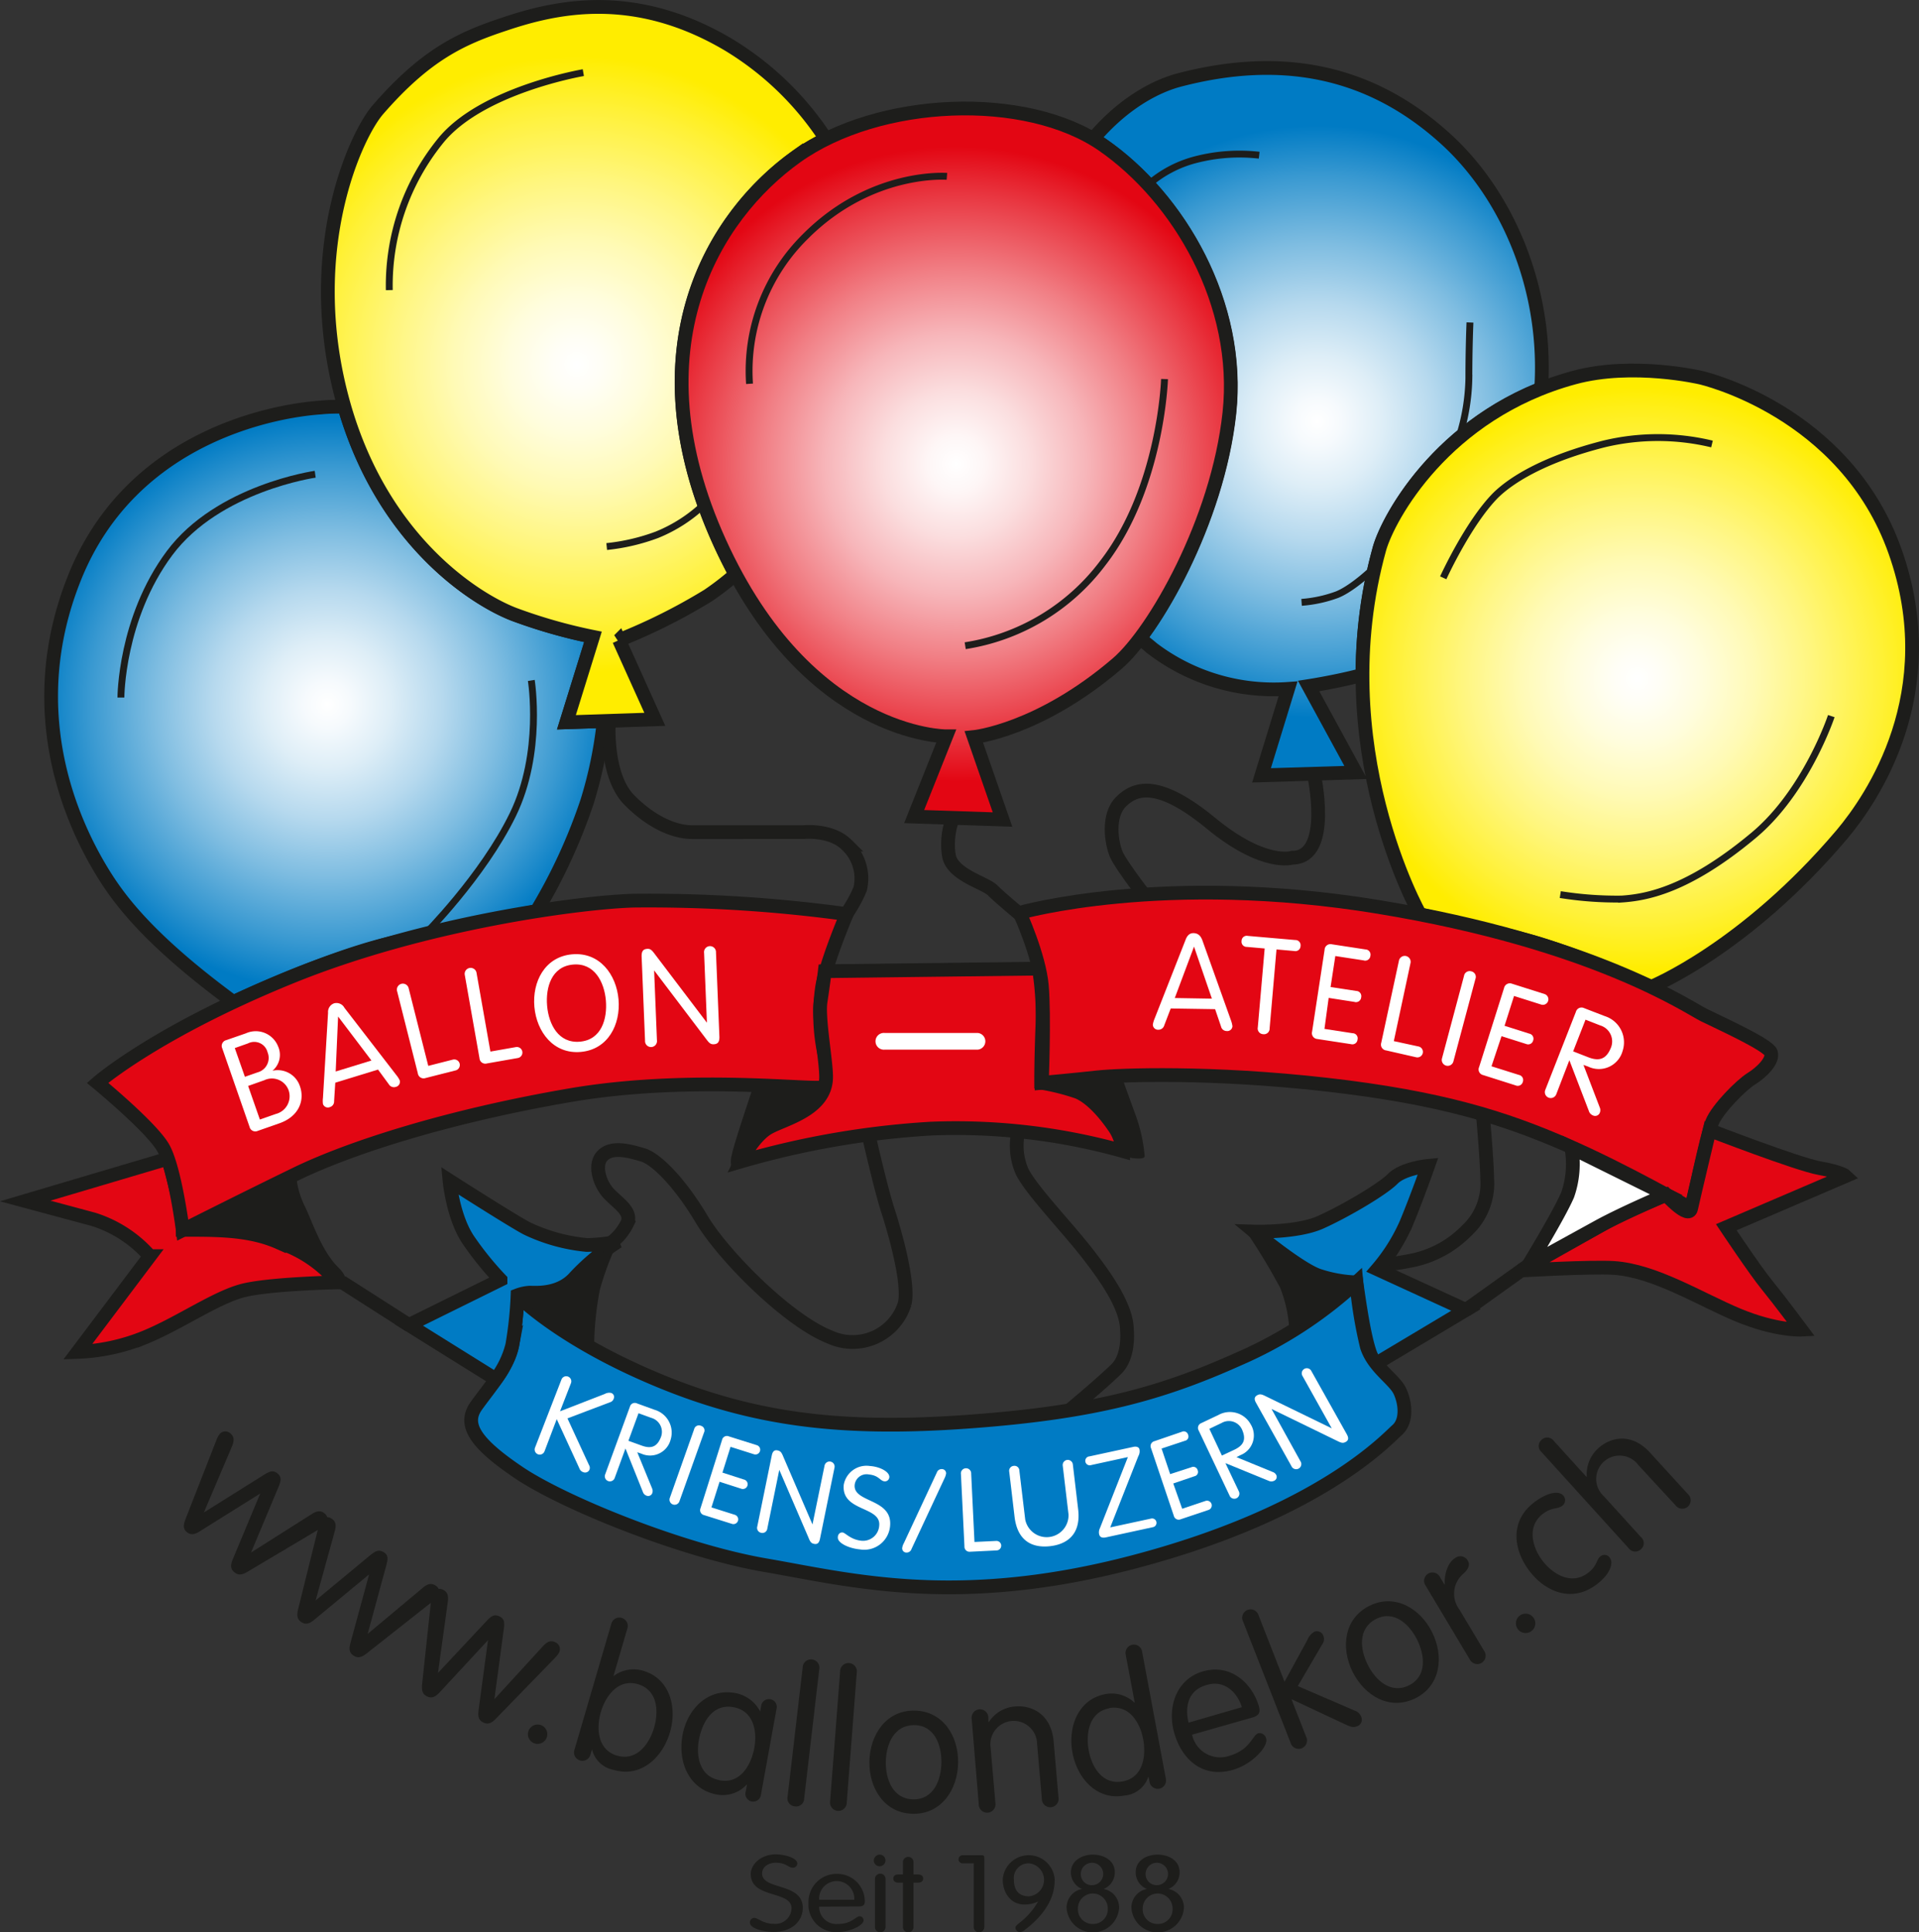 <svg xmlns="http://www.w3.org/2000/svg" xmlns:xlink="http://www.w3.org/1999/xlink" viewBox="0 0 279.2 281.11"><rect x="0" y="0" width="279.2" height="281.11" fill="#333333" stroke="none"/><defs><style>.cls-1,.cls-10,.cls-11,.cls-12,.cls-2,.cls-3,.cls-4,.cls-5,.cls-6,.cls-7,.cls-8,.cls-9{stroke:#1d1d1b;}.cls-1,.cls-10,.cls-11,.cls-12,.cls-2,.cls-3,.cls-4,.cls-5,.cls-6,.cls-8,.cls-9{stroke-width:2px;}.cls-1{fill:url(#radial-gradient);}.cls-2{fill:url(#radial-gradient-2);}.cls-3{fill:url(#radial-gradient-3);}.cls-4{fill:url(#radial-gradient-4);}.cls-5{fill:url(#radial-gradient-5);}.cls-6,.cls-7{fill:none;}.cls-8{fill:url(#radial-gradient-6);}.cls-9{fill:url(#radial-gradient-7);}.cls-10{fill:#e30613;}.cls-11{fill:#007bc4;}.cls-12,.cls-14{fill:#fff;}.cls-13{fill:#1d1d1b;}</style><radialGradient id="radial-gradient" cx="47.64" cy="102.48" r="41.79" gradientUnits="userSpaceOnUse"><stop offset="0" stop-color="#fff"/><stop offset="0.08" stop-color="#f6fafd"/><stop offset="0.22" stop-color="#deeef7"/><stop offset="0.4" stop-color="#b6d9ee"/><stop offset="0.6" stop-color="#7fbde1"/><stop offset="0.83" stop-color="#3999d1"/><stop offset="1" stop-color="#007bc4"/></radialGradient><radialGradient id="radial-gradient-2" cx="191.68" cy="61.35" r="43.09" xlink:href="#radial-gradient"/><radialGradient id="radial-gradient-3" cx="83.92" cy="53.05" r="44.85" gradientUnits="userSpaceOnUse"><stop offset="0" stop-color="#fff"/><stop offset="0.08" stop-color="#fffef6"/><stop offset="0.22" stop-color="#fffdde"/><stop offset="0.4" stop-color="#fffab6"/><stop offset="0.6" stop-color="#fff67f"/><stop offset="0.83" stop-color="#fff139"/><stop offset="1" stop-color="#ffed00"/></radialGradient><radialGradient id="radial-gradient-4" cx="139.12" cy="67.51" r="46.21" gradientUnits="userSpaceOnUse"><stop offset="0" stop-color="#fff"/><stop offset="0.09" stop-color="#fef6f6"/><stop offset="0.23" stop-color="#fbdedf"/><stop offset="0.41" stop-color="#f7b6ba"/><stop offset="0.61" stop-color="#f17f85"/><stop offset="0.84" stop-color="#e93943"/><stop offset="1" stop-color="#e30613"/></radialGradient><radialGradient id="radial-gradient-5" cx="238.22" cy="98.75" r="42.48" xlink:href="#radial-gradient-3"/><radialGradient id="radial-gradient-6" cx="54.59" cy="189.65" r="4.11" xlink:href="#radial-gradient"/><radialGradient id="radial-gradient-7" cx="217.83" cy="187.34" r="3.95" xlink:href="#radial-gradient"/></defs><g id="Ebene_2" data-name="Ebene 2"><g id="Ebene_1-2" data-name="Ebene 1"><path class="cls-1" d="M82.41,105.09l3.86-12.43a76.56,76.56,0,0,1-11.5-3.28c-5.43-2.09-18.92-10.46-24.66-30.21-1.18,0-2.31,0-3.41.12-6.25.41-27.52,3.9-35.87,24.8-7.69,19.22-.49,35.21,3.84,42.43,2.44,4.07,6.67,10,19.29,19.28,0,0,12.94-6.13,22.33-8.44s21.77-4.78,21.77-4.78a80.68,80.68,0,0,0,7.35-15.92,61.33,61.33,0,0,0,2.43-11.75Z"/><path class="cls-2" d="M198.24,98.19a68.64,68.64,0,0,1,2.47-18.39c1.14-4.09,8.06-17.06,23.52-23.23l.06-1.17c.58-14-5.12-27-13.68-34.94-11.49-10.61-24.72-12.55-39-8.83-3.44.9-8.18,3.37-12.6,8.6.47.27.95.54,1.39.85,11.15,7.71,20.15,23.14,18.43,39-1.39,12.91-7.8,25.93-13,32.78.64.53,1.26,1,1.85,1.51a29.18,29.18,0,0,0,19.72,5.86l-3.86,12.58,13.71-.42-6.85-12.57S194.61,99.17,198.24,98.19Z"/><path class="cls-3" d="M107,83.57c-.78-1.45-1.56-3-2.3-4.63-12.86-28.29-.86-47.57,11.14-56.15a31.3,31.3,0,0,1,4.34-2.55A44.16,44.16,0,0,0,106,6.51C92.27-1.64,80.84,1,73.41,3.5,67.17,5.56,62,7.89,55,15.94c-3.21,3.68-10.66,19.85-5.57,40.72C54.68,78.24,69.11,87.2,74.77,89.38a76.56,76.56,0,0,0,11.5,3.28l-3.86,12.43,12.86-.43-5.2-11.53A84.64,84.64,0,0,0,103,86.66,39.8,39.8,0,0,0,107,83.57Z"/><path class="cls-4" d="M133,118.81l4.66-11.68s-20.09.1-32.95-28.19-.86-47.57,11.15-56.15,33.43-9.43,44.57-1.71,20.15,23.14,18.44,39-11,31.89-16.29,36.44c-11.38,9.77-20.89,10.72-20.89,10.72l4.17,12Z"/><path class="cls-5" d="M247.44,54.94s21,4.71,28.28,25.29-3.39,36-7.71,41.15c-14.14,16.71-27.78,22.21-27.78,22.21s-11.28-5-18.08-6.79c-4.32-1.16-15.56-3.76-15.56-3.76s-13.87-24.48-5.88-53.24C202,75.3,210.14,60.08,229,54.94,237.53,52.61,247.44,54.94,247.44,54.94Z"/><path class="cls-6" d="M191.15,112.57s2.73,12.22-3.12,12.22c0,0-4.07,1.38-11.83-5s-11.07-5.16-13.1-3.14-1.39,6-.69,7.65,4.75,6.82,4.75,6.82"/><path class="cls-6" d="M138.65,119a10.64,10.64,0,0,0-.58,5.56c.58,2.78,5.27,3.88,6.37,5s5,4.33,5,4.33"/><path class="cls-6" d="M88.59,104.88s-.61,7.92,3,11.55,7,4.64,9.07,4.64H116.9s4-.41,6.25,1.81a6.68,6.68,0,0,1,2,6.45,19.08,19.08,0,0,1-2,3.63"/><path class="cls-6" d="M126.37,165.09s1.72,7.67,2.83,11.1,3.12,10.68,2.42,13.5a7.93,7.93,0,0,1-10.89,4.84c-6.14-2.42-15.52-11.89-18.64-17.13s-6.55-8.77-8.57-9.37-4.48-1.26-5.84.1-.4,4.23,1,5.64,3.22,2.52,2.62,4.13a7.91,7.91,0,0,1-2.5,3"/><path class="cls-6" d="M148.16,164.61a9.4,9.4,0,0,0,.59,5.94c1.41,2.72,6.35,7.86,9.27,11.58s5.94,8.06,5.94,11.39c0,0,.41,3.73-1.51,5.64s-6.82,6-6.82,6"/><path class="cls-6" d="M215.74,162.12s.63,6.93.63,9.33a9.31,9.31,0,0,1-3,7.62,15.38,15.38,0,0,1-8.42,4.41,24.8,24.8,0,0,1-4,.5"/><path class="cls-7" d="M84.87,10.57s-14.78,2.51-20.76,9.9a33.43,33.43,0,0,0-7.47,21.74"/><path class="cls-7" d="M183.2,22.58a25.44,25.44,0,0,0-9.25.65,16.85,16.85,0,0,0-6.89,3.64"/><path class="cls-7" d="M213.87,46.92s-.16,3.57-.16,8.11a29.79,29.79,0,0,1-1.48,8.74"/><path class="cls-7" d="M189.37,87.64a19,19,0,0,0,5.19-1.13c2.44-1,5.47-4,5.47-4"/><path class="cls-7" d="M249.08,64.6a33.59,33.59,0,0,0-15.74,0c-8.27,2.11-13.22,5-15.74,7.47-4,4.05-7.62,12-7.62,12"/><path class="cls-7" d="M266.44,104.19s-3.66,11-11.34,17.38c-9.59,8-15.65,9-19.16,9.24a52.33,52.33,0,0,1-8.93-.65"/><path class="cls-7" d="M88.27,79.52a29.37,29.37,0,0,0,7.31-1.71,21.84,21.84,0,0,0,6.87-4.43"/><path class="cls-7" d="M77.3,99S79,109.5,74.62,118.51s-12.94,17.57-12.94,17.57"/><path class="cls-7" d="M45.86,69S31.72,71,24.66,80.49s-7.07,21-7.07,21"/><path class="cls-7" d="M137.77,25.66s-11-.89-20.61,8.76a27.47,27.47,0,0,0-8.11,21.42"/><path class="cls-7" d="M169.43,55.15s-.49,15.84-9,26.8a31,31,0,0,1-20,12"/><line class="cls-8" x1="49.7" y1="186.52" x2="59.49" y2="192.78"/><line class="cls-9" x1="222.36" y1="184.1" x2="213.29" y2="190.59"/><path class="cls-10" d="M3.67,174.74l20.77-6.16s2.15,7.3,2.15,10.36c4.9,0,9.68-.07,14,1.85a18.65,18.65,0,0,1,8.52,5.79s-9.55.19-13.56,1.14-9.36,4.78-14.51,6.88a28.69,28.69,0,0,1-9.74,2.1l10.5-13.94a18.15,18.15,0,0,0-8.21-5.35Z"/><path class="cls-10" d="M14.19,157.55s8.39-7.37,28.07-15.39,42.59-10.93,50-11.12A212.07,212.07,0,0,1,123.19,133s-3,7-3.58,10.64a27.17,27.17,0,0,0,.38,9.94c.58,1.91,1,4-.19,4.58s-19.1-1.86-36.86,1.19-32,7.63-39.88,11.46-16.47,8.17-16.47,8.17-1.14-9-2.86-12S14.19,157.55,14.19,157.55Z"/><path class="cls-10" d="M120,141.31l31.15-.38a42.25,42.25,0,0,1,.5,8.6c-.19,5-.17,8-.17,8a33.31,33.31,0,0,1,5.33,1.35c1.91.8,3.85,3,5.19,4.95a6.87,6.87,0,0,1,1.33,3.63,90.26,90.26,0,0,0-27.89-3.25A125.49,125.49,0,0,0,107.77,169s1.72-3.44,3.82-4.78,8.43-2.54,8.6-7.34c.07-2.28-1.18-8.7-.8-11.18S120,141.31,120,141.31Z"/><path class="cls-10" d="M148.35,132.81s20.92-6,52.24-.85,45,14.58,47.3,15.72,9.39,4.33,9.77,5.47-1.32,2.85-2.85,3.8-4.94,4.42-5.71,6.33-3,12.6-3,12.6-9.55-5.54-18.34-9.36-18-6.81-34.76-8.71-30-1.43-33.42-1.05-8,.79-8,.79.39-9.74,0-14.14S148.35,132.81,148.35,132.81Z"/><path class="cls-10" d="M248.73,164.44s12.79,4.95,16,5.52,3.81,1.15,3.81,1.15l-17.38,7.45s4.2,6.3,5.92,8.4,5,6.5,5,6.5-3.63.19-9.17-2.11-12.14-6.49-18.14-6.87c-3.26-.21-13.47.37-13.47.37s9.92-5.62,12.51-7.06c2.87-1.58,8.6-3.94,8.6-3.94s3.28,3.62,3.63,2C246.66,173.07,248.73,164.44,248.73,164.44Z"/><path class="cls-11" d="M207.78,169.63s-1.63,4.64-3.18,8.36a26.81,26.81,0,0,1-4.2,6.68l12.89,5.92-13.07,7.81s-.83,0-1.87-5.51c-.5-2.63-1-6.31-1-6.31a19.55,19.55,0,0,1-5.54-1c-2.86-1-9.34-6.39-9.34-6.39s6.19.19,9.63-1.34,9-4.78,10.53-6.33S207.78,169.63,207.78,169.63Z"/><path class="cls-11" d="M197.34,186.58a63.38,63.38,0,0,0,1.53,9.36c1,3.05,4,4.75,4.8,6.46s1.11,4.35-.42,5.69-11.16,12-38.16,19.13c-25.8,6.82-41.47,2.62-53.69.52S82,218.66,75.49,214.27s-8.09-7.07-6.18-9.74,4.65-5.73,5.22-8.78a62.89,62.89,0,0,0,.77-7.26s6,6.25,20.1,12.17,26.88,7.52,45.41,6.19,28.27-4.14,39.35-9.1A61,61,0,0,0,197.34,186.58Z"/><path class="cls-11" d="M59.49,192.78l13.33-6.58a46.54,46.54,0,0,1-4.64-5.73c-2.28-3.31-2.78-8.69-2.78-8.69s9.68,6.19,11.36,7a25.85,25.85,0,0,0,8.6,2.36,23.93,23.93,0,0,0,4.54-.5,32.74,32.74,0,0,0-6.2,5.14c-2.29,2.68-5.89,2.28-6.68,2.3a6,6,0,0,0-1.72.38,55.74,55.74,0,0,1-.77,7.26,13.67,13.67,0,0,1-2.39,4.95Z"/><path class="cls-12" d="M228.63,167a13.59,13.59,0,0,1-.56,6.87c-1.3,3-5.71,10.21-5.71,10.21l10.27-5.65c3.67-2,9.79-4.6,9.79-4.6Z"/><path class="cls-13" d="M163.63,168.3s2.91.65,2.91-.09a22.91,22.91,0,0,0-1.33-6c-.93-2.53-2.06-5.71-2.06-5.71a57.05,57.05,0,0,0-6.68.56c-1.88.41-5.49,1.25-5.49,1.25s5.88-.07,7.71,1.77S163.63,168.3,163.63,168.3Z"/><path class="cls-13" d="M106.56,170.21a3.46,3.46,0,0,1-.1-2.15c.27-1.42,2.2-7.16,2.73-8.76l.53-1.6s8.07.51,8.87.51,1.6-1.32,1.6-1.32a8.29,8.29,0,0,1-2.51,4.28c-2.25,2.24-5.2,2-6.82,3.62A55.9,55.9,0,0,0,106.56,170.21Z"/><path class="cls-13" d="M49.13,186.58s2.44.17,0-2.27-3.81-6.91-4.88-9a13,13,0,0,1-1.19-4.5s-6.43,2.83-9.2,4.53a68.49,68.49,0,0,1-7.27,3.64,56.21,56.21,0,0,1,11,.83,19.6,19.6,0,0,1,8.57,4C47.21,184.59,49.13,186.58,49.13,186.58Z"/><path class="cls-13" d="M89.9,180.67a41.91,41.91,0,0,0-2.63,7,45.66,45.66,0,0,0-.83,8.66,69.9,69.9,0,0,1-6.16-3.83c-2.31-1.7-5-4-5-4s5.11.21,7-1.47,2.24-2.62,4.19-4S89.9,180.67,89.9,180.67Z"/><path class="cls-13" d="M197.34,186.58a34.34,34.34,0,0,1-3.9,3.31c-2.26,1.65-5.84,4-5.84,4a19.51,19.51,0,0,0-1.34-6.51,91.08,91.08,0,0,0-5.37-8.8s5.32,3.76,7.08,4.9a16.49,16.49,0,0,0,4.74,2.45C194.68,186.32,197.34,186.58,197.34,186.58Z"/><path class="cls-14" d="M79.22,211.17a.74.74,0,1,1-1.38-.54l3.85-9.92a.74.74,0,1,1,1.38.54l-1.59,4.09L88,202.81a1.3,1.3,0,0,1,.92-.14.61.61,0,0,1,.37.83.77.77,0,0,1-.53.52l-6.2,2.35,3.14,6.8a.74.74,0,0,1,.06.67.69.69,0,0,1-.91.35.89.89,0,0,1-.56-.56L81,206.48Z"/><path class="cls-14" d="M89.43,215.05a.74.74,0,1,1-1.39-.51l3.61-9.88a.73.73,0,0,1,1-.48l2.59.94a3.46,3.46,0,0,1,2.34,4.31,3.09,3.09,0,0,1-4.25,2.08l-.61-.21,2.16,5.27a.93.93,0,0,1,0,.73.64.64,0,0,1-.83.31.88.88,0,0,1-.52-.55L91,210.75Zm2-5.42,1.91.69c1.46.54,2.32.15,2.85-1.31a2.11,2.11,0,0,0-1.42-2.71l-1.87-.68Z"/><path class="cls-14" d="M98.85,218.44a.74.74,0,1,1-1.4-.49l3.54-10a.72.72,0,0,1,1-.5.7.7,0,0,1,.43,1Z"/><path class="cls-14" d="M103.51,219.32l3.41,1.08a.69.69,0,1,1-.42,1.32l-4.07-1.28a.73.73,0,0,1-.51-1l3.13-9.92a.72.72,0,0,1,1-.53l4.07,1.28a.69.69,0,1,1-.42,1.32l-3.41-1.08-1.18,3.75,3.1,1a.7.7,0,1,1-.41,1.33l-3.11-1Z"/><path class="cls-14" d="M111.64,222.39a.72.72,0,0,1-.89.63.73.73,0,0,1-.57-.93l2.11-10.34c.12-.57.38-.82.84-.72s.59.31.87,1l4.21,9.77h0l1.75-8.53a.74.74,0,1,1,1.45.29l-2.11,10.34c-.12.58-.37.82-.84.73s-.59-.31-.87-1l-4.21-9.77h0Z"/><path class="cls-14" d="M129.39,214.94a.64.64,0,0,1-.7.59c-.66-.06-.8-.86-2.28-1a1.74,1.74,0,0,0-2.06,1.51c-.26,2.64,5.54,1.93,5.15,6a3.78,3.78,0,0,1-4.41,3.39c-1.58-.15-3.27-.93-3.19-1.77,0-.4.28-.73.69-.69s1.12,1,2.64,1.19a2.36,2.36,0,0,0,2.69-2.2c.27-2.84-5.54-2-5.16-5.93a3.36,3.36,0,0,1,3.82-2.73C128.06,213.4,129.46,214.17,129.39,214.94Z"/><path class="cls-14" d="M136.3,214.25a.72.72,0,0,1,.7-.5.61.61,0,0,1,.65.64,2.45,2.45,0,0,1-.25.74l-4.79,10.26a.73.73,0,0,1-.7.5.61.61,0,0,1-.65-.64,2,2,0,0,1,.25-.74Z"/><path class="cls-14" d="M141.78,224.35l3.17-.15a.69.69,0,1,1,.06,1.38l-3.86.19a.74.74,0,0,1-.83-.78l-.51-10.5a.75.75,0,1,1,1.49-.07Z"/><path class="cls-14" d="M146.84,214.16a.72.72,0,0,1,.65-.88.71.71,0,0,1,.82.7l.85,7.09a3.18,3.18,0,0,0,6.3-.74l-.84-7.09a.74.74,0,1,1,1.47-.18l.77,6.52c.48,4-2,5.14-4.05,5.38s-4.72-.26-5.2-4.28Z"/><path class="cls-14" d="M164.1,212l-5.33,1.16a.65.65,0,1,1-.27-1.26l6.42-1.39c.48-.1.81.09.86.35a1.39,1.39,0,0,1-.16,1l-4.09,10.37,5.93-1.28a.64.64,0,1,1,.27,1.25l-6.82,1.48c-.61.13-.91-.06-1-.48a1.31,1.31,0,0,1,.11-.83Z"/><path class="cls-14" d="M172,219.52l3.39-1.14a.69.69,0,1,1,.44,1.31l-4.05,1.36a.73.73,0,0,1-1-.51l-3.32-9.85a.73.73,0,0,1,.49-1l4-1.37a.65.65,0,0,1,.91.43.64.64,0,0,1-.46.88L169,210.76l1.25,3.72,3.09-1a.65.65,0,0,1,.91.43.64.64,0,0,1-.47.88l-3.08,1.05Z"/><path class="cls-14" d="M180.25,217a.74.74,0,1,1-1.34.64l-4.51-9.51a.74.74,0,0,1,.37-1.07l2.49-1.18a3.45,3.45,0,0,1,4.71,1.36,3.08,3.08,0,0,1-1.5,4.48l-.57.29,5.27,2.16a.88.88,0,0,1,.54.49.62.62,0,0,1-.36.8.89.89,0,0,1-.75,0l-6.31-2.58Zm-2.47-5.22,1.83-.86c1.4-.67,1.73-1.55,1.06-3a2.1,2.1,0,0,0-2.92-.89l-1.8.86Z"/><path class="cls-14" d="M189.19,212.58a.75.75,0,1,1-1.3.73l-5.15-9.21c-.29-.51-.25-.86.16-1.09s.66-.16,1.3.16l9.56,4.65h0l-4.25-7.61a.74.74,0,1,1,1.29-.72l5.16,9.21c.28.51.25.86-.16,1.09s-.66.15-1.3-.17L185,205h0Z"/><path class="cls-14" d="M32.34,152.54a.86.86,0,0,1,.57-1.2l2.88-1a3.49,3.49,0,0,1,4.67,1.91,3,3,0,0,1-.82,3.54v0a3.41,3.41,0,0,1,4,2.26c.73,2.09-.18,4.41-3,5.39l-3.14,1.1a.86.86,0,0,1-1.19-.58Zm3.29,4.13,1.86-.65a2.17,2.17,0,0,0,1.44-2.91,2,2,0,0,0-2.85-1.3l-1.92.68Zm2.18,6.22,2.31-.81A2.66,2.66,0,0,0,42,158.66a2.58,2.58,0,0,0-3.55-1.49L36.1,158Z"/><path class="cls-14" d="M48.61,160.21a.85.85,0,0,1-.62.87.75.75,0,0,1-1-.45,3.45,3.45,0,0,1,0-.9l.74-12.37a1.33,1.33,0,0,1,.88-1.38,1.31,1.31,0,0,1,1.5.65l7.57,9.81a3.53,3.53,0,0,1,.48.76.76.76,0,0,1-.58.94.86.86,0,0,1-1-.37L55,155.62l-6.22,1.91Zm.58-12.31h0l-.35,8,5.2-1.6Z"/><path class="cls-14" d="M62.31,155.08l3.58-.91a.81.81,0,1,1,.4,1.57l-4.37,1.11a.85.85,0,0,1-1.13-.69l-3-11.89a.87.87,0,1,1,1.68-.43Z"/><path class="cls-14" d="M71.35,153l3.64-.64a.81.81,0,1,1,.28,1.59l-4.44.78a.85.85,0,0,1-1.07-.77L67.63,141.9a.87.87,0,1,1,1.71-.3Z"/><path class="cls-14" d="M83.23,138.85c4-.36,6.44,2.92,6.76,6.55s-1.5,7.29-5.48,7.65-6.43-2.92-6.76-6.55S79.25,139.21,83.23,138.85Zm1.15,12.71c3.14-.28,4-3.33,3.77-6s-1.65-5.5-4.78-5.22-4,3.33-3.77,6S81.24,151.84,84.38,151.56Z"/><path class="cls-14" d="M95.58,151.35a.87.87,0,1,1-1.73.07l-.5-12.3c0-.69.2-1,.75-1.06s.75.19,1.25.86l7.5,9.88h0l-.41-10.15a.87.87,0,1,1,1.73-.07l.5,12.3c0,.68-.2,1-.75,1.05s-.75-.18-1.25-.85l-7.5-9.89h0Z"/><path class="cls-14" d="M128.71,152.72a1.22,1.22,0,1,1,0-2.43h13.54a1.22,1.22,0,0,1,0,2.43Z"/><path class="cls-13" d="M31.5,209.49a3.36,3.36,0,0,1,.46-.84,1.08,1.08,0,0,1,1.58-.08c.4.34.65.81.23,1.83l-4.11,9.66,0,0,8.59-5.38c.93-.59,1.46-.86,2.13-.29s.49,1.13.06,2.15l-3.92,9.35,0,0,8.87-5.62c.93-.58,1.43-.41,1.83-.07a1.08,1.08,0,0,1,.19,1.57,3.4,3.4,0,0,1-.76.59l-10.66,6.34c-.86.5-1.37.5-1.9.05s-.6-.95-.23-1.86l4-9.59,0,0-8.82,5.52c-.84.52-1.37.51-1.87.08S26.62,222,27,221Z"/><path class="cls-13" d="M46.35,222.14a3.17,3.17,0,0,1,.35-.89,1.07,1.07,0,0,1,1.56-.28c.44.28.75.71.46,1.77l-2.8,10.12,0,0,7.81-6.47c.85-.7,1.33-1,2.08-.56s.63,1.06.34,2.12l-2.66,9.78,0,0,8.05-6.73c.84-.71,1.36-.6,1.81-.32a1.09,1.09,0,0,1,.39,1.54,4.21,4.21,0,0,1-.67.68l-9.74,7.68c-.79.61-1.3.68-1.88.31s-.72-.86-.47-1.82l2.72-10,0,0-8,6.62c-.76.63-1.29.68-1.84.33s-.73-.87-.5-1.83Z"/><path class="cls-13" d="M62.73,232.73a3.72,3.72,0,0,1,.22-.94,1.09,1.09,0,0,1,1.51-.48c.48.23.84.61.7,1.7l-1.44,10.4,0,0L70.65,236c.75-.8,1.18-1.21,2-.83s.76,1,.62,2.06l-1.34,10,0,0,7.09-7.74c.74-.81,1.27-.78,1.75-.55a1.08,1.08,0,0,1,.59,1.47,3.65,3.65,0,0,1-.57.76l-8.65,8.9c-.69.71-1.19.85-1.81.55s-.83-.75-.71-1.73L71,238.64l0,0-7.06,7.62c-.68.72-1.19.85-1.79.57s-.84-.76-.74-1.75Z"/><path class="cls-13" d="M78.72,251a1.41,1.41,0,1,1-1.82.82A1.43,1.43,0,0,1,78.72,251Z"/><path class="cls-13" d="M88.92,236.33a1.22,1.22,0,1,1,2.33.69l-2,6.86h0a4.82,4.82,0,0,1,4.33-.79c3.81,1.12,5,5.24,3.88,9s-4.32,6.56-8.14,5.43a4,4,0,0,1-3.19-3l0,0-.2.69a1.22,1.22,0,1,1-2.33-.69Zm.84,19.1c2.86.85,4.7-1.66,5.4-4.05s.53-5.48-2.33-6.33-4.7,1.67-5.4,4S86.9,254.59,89.76,255.43Z"/><path class="cls-13" d="M110.72,261.09a1.14,1.14,0,1,1-2.23-.42l.19-1h-.05a4.76,4.76,0,0,1-4.34,1.43c-4.07-.77-5.68-4.75-5-8.58s3.67-6.95,7.74-6.18a5.15,5.15,0,0,1,3.57,2.67h0l.14-.76a1.14,1.14,0,1,1,2.23.42Zm-6-2.06c2.93.55,4.51-2.13,5-4.57s0-5.52-3-6.07-4.5,2.13-5,4.57S101.74,258.48,104.67,259Z"/><path class="cls-13" d="M117,261.67a1.16,1.16,0,0,1-1.35,1.15,1.17,1.17,0,0,1-1.06-1.43l2.19-18.75a1.22,1.22,0,1,1,2.41.28Z"/><path class="cls-13" d="M123.2,262.23a1.22,1.22,0,1,1-2.42-.19l1.45-18.82a1.22,1.22,0,1,1,2.42.18Z"/><path class="cls-13" d="M133.07,248.89c4.14.06,6.4,3.72,6.33,7.61s-2.44,7.47-6.58,7.4-6.4-3.72-6.33-7.61S128.93,248.82,133.07,248.89Zm-.21,12.91c3,.05,4.07-2.86,4.11-5.34S136,251,133,251s-4.08,2.86-4.12,5.35S129.88,261.75,132.86,261.8Z"/><path class="cls-13" d="M141.38,250.14a1.22,1.22,0,1,1,2.42-.21l0,.58.06.05a5,5,0,0,1,3.87-2.28c2.26-.19,5.21,1,5.57,5.12l.7,8.11a1.22,1.22,0,1,1-2.42.21l-.69-8a3.4,3.4,0,1,0-6.76.58l.69,8a1.22,1.22,0,1,1-2.42.21Z"/><path class="cls-13" d="M167.11,258.55h-.05a4,4,0,0,1-3.48,2.7c-3.91.73-6.83-2.41-7.54-6.23s.87-7.8,4.78-8.53a4.79,4.79,0,0,1,4.22,1.23h.05l-1.31-7a1.21,1.21,0,1,1,2.38-.45l3.47,18.57a1.21,1.21,0,1,1-2.38.44Zm-5.72-10c-2.93.55-3.42,3.62-3,6.06s2,5.13,4.95,4.58,3.43-3.62,3-6.06S164.32,248,161.39,248.52Z"/><path class="cls-13" d="M173.44,252.39a4.17,4.17,0,0,0,5.41,3.08c3.1-.9,3.34-3,4.22-3.29a1,1,0,0,1,1.15.79c.33,1.14-2.05,3.73-4.81,4.53-4.51,1.31-7.48-1.6-8.56-5.34s.29-7.9,4.24-9,7.08,1.71,8.07,5.11c.23.82.07,1.33-.94,1.62Zm7.24-4c-.59-2-2.43-4-5-3.26-2.93.73-3.29,3.34-2.75,5.51Z"/><path class="cls-13" d="M180.86,235.93a1.22,1.22,0,1,1,2.26-.89l3.77,9.65,3.32-6.07a2.4,2.4,0,0,1,1-1.2,1,1,0,0,1,1.35.63,1.26,1.26,0,0,1-.19,1.2l-3.55,6.07,8.26,3.56a1.53,1.53,0,0,1,1,1,1,1,0,0,1-.6,1.27c-.54.21-.83.15-1.58-.18l-8-3.74,2.13,5.45a1.22,1.22,0,1,1-2.26.89Z"/><path class="cls-13" d="M199.22,233.65c3.7-1.85,7.4.35,9.14,3.83s1.28,7.76-2.43,9.61-7.39-.35-9.13-3.83S195.52,235.51,199.22,233.65ZM205,245.21c2.66-1.33,2.29-4.42,1.18-6.64s-3.35-4.37-6-3-2.3,4.42-1.19,6.64S202.33,246.54,205,245.21Z"/><path class="cls-13" d="M207.44,230.74a1.22,1.22,0,1,1,2.08-1.25l.64,1.06.05,0c-.11-1.25.32-3.15,1.53-3.88a1.24,1.24,0,0,1,1.8.37c.36.59.16,1.22-.62,1.92a3.82,3.82,0,0,0-.59,5.22l3.59,6a1.22,1.22,0,1,1-2.08,1.26Z"/><path class="cls-13" d="M221.21,235a1.41,1.41,0,1,1-.4,2A1.41,1.41,0,0,1,221.21,235Z"/><path class="cls-13" d="M223.23,218.57c2-1.51,3.66-1.71,4.26-.92a1,1,0,0,1-.17,1.42c-.75.57-1.5.17-2.82,1.17-2.4,1.82-1.58,4.87-.08,6.84s4.22,3.6,6.61,1.78c1.37-1,1.22-2,1.84-2.43a.91.91,0,0,1,1.36.25c.55.72.07,2.33-1.93,3.85-3.56,2.7-7.46,1.12-9.81-2S219.66,221.27,223.23,218.57Z"/><path class="cls-13" d="M238.36,213.15a3.4,3.4,0,1,0-5,4.56l5.38,5.93a1.15,1.15,0,0,1,0,1.77,1.17,1.17,0,0,1-1.77-.14l-12.69-14a1.16,1.16,0,0,1,0-1.77,1.17,1.17,0,0,1,1.78.14l4.73,5.21h.08a5.05,5.05,0,0,1,1.7-4.16c1.68-1.52,4.75-2.37,7.53.7l5.48,6a1.22,1.22,0,1,1-1.8,1.63Z"/><path class="cls-14" d="M169.39,149.18a.86.86,0,0,1-.85.64.75.75,0,0,1-.81-.74,3.61,3.61,0,0,1,.25-.86l4.5-11.45c.22-.61.58-1.05,1.25-1s1,.47,1.22,1.08l4.14,11.59a4.15,4.15,0,0,1,.22.86.74.74,0,0,1-.83.71.84.84,0,0,1-.83-.66l-.86-2.52-6.46-.1Zm4.33-11.45h0l-2.8,7.48,5.4.09Z"/><path class="cls-14" d="M184,138l-2.59-.23a.75.75,0,0,1-.77-.87.75.75,0,0,1,.91-.73l6.9.6a.75.75,0,0,1,.77.87.75.75,0,0,1-.91.73l-2.59-.23-1,11.49a.82.82,0,0,1-.94.84.83.83,0,0,1-.78-1Z"/><path class="cls-14" d="M192.7,149.7l4.1.63a.74.74,0,0,1,.71.92.75.75,0,0,1-.95.67l-4.9-.75a.85.85,0,0,1-.76-1.07l1.82-11.92a.85.85,0,0,1,1.05-.79l4.9.75a.75.75,0,0,1,.71.92.76.76,0,0,1-1,.67l-4.1-.63-.69,4.51,3.74.57a.75.75,0,0,1,.71.92.76.76,0,0,1-1,.67l-3.73-.58Z"/><path class="cls-14" d="M202.79,151.48l3.6.78a.8.8,0,1,1-.34,1.57l-4.38-1a.85.85,0,0,1-.71-1.11l2.57-11.92a.86.86,0,1,1,1.68.36Z"/><path class="cls-14" d="M211.47,154.39a.86.86,0,1,1-1.66-.44L213,142a.83.83,0,0,1,1.07-.67.82.82,0,0,1,.59,1.11Z"/><path class="cls-14" d="M217,155.14l4,1.26a.75.75,0,0,1,.56,1,.76.76,0,0,1-1.05.52l-4.72-1.5a.84.84,0,0,1-.59-1.17l3.63-11.5a.86.86,0,0,1,1.16-.62l4.73,1.5a.8.8,0,1,1-.49,1.53l-3.95-1.25-1.38,4.34,3.6,1.14a.75.75,0,0,1,.56,1,.74.74,0,0,1-1,.51l-3.6-1.14Z"/><path class="cls-14" d="M226.43,159.2a.86.86,0,1,1-1.6-.63l4.45-11.35a.85.85,0,0,1,1.2-.54l3,1.16a4,4,0,0,1,2.6,5.06,3.58,3.58,0,0,1-5,2.29l-.7-.25,2.36,6.16a1,1,0,0,1,0,.85.73.73,0,0,1-1,.33,1,1,0,0,1-.58-.65l-2.83-7.37Zm2.45-6.23,2.18.85c1.68.66,2.68.24,3.34-1.44a2.43,2.43,0,0,0-1.57-3.18l-2.15-.84Z"/><path class="cls-13" d="M116,271.13a.63.63,0,0,1-.67.61c-.68,0-.91-.72-2.45-.72-1.14,0-2,.64-2,1.57,0,2.45,5.92,1.28,5.92,5,0,1.84-1.5,3.5-4.22,3.5-1.65,0-3.47-.56-3.47-1.33a.64.64,0,0,1,.65-.71c.53,0,1.26.86,2.84.86a2.33,2.33,0,0,0,2.56-2.26c0-2.63-5.93-1.35-5.93-5,0-1.3,1.37-2.85,3.68-2.85C114.46,269.84,116,270.41,116,271.13Z"/><path class="cls-13" d="M119.18,277.41a2.5,2.5,0,0,0,2.75,2.52c2,0,2.57-1.12,3.15-1.12a.57.57,0,0,1,.56.61c0,.67-1.91,1.69-3.73,1.69a4,4,0,0,1-4.28-4.23,4.09,4.09,0,0,1,4.19-4.24,4,4,0,0,1,4,4c0,.49-.19.74-.86.74Zm5.11-1a2.56,2.56,0,1,0-5.11,0Z"/><path class="cls-13" d="M128.07,269.84a.85.85,0,1,1-.94.84A.89.89,0,0,1,128.07,269.84Zm.77,10.54a.77.77,0,0,1-1.54,0v-7a.77.77,0,0,1,1.54,0Z"/><path class="cls-13" d="M131.37,270.94a.77.77,0,0,1,1.54,0v1.79h.63c.51,0,.77.22.77.59s-.26.6-.77.6h-.63v6.46a.77.77,0,0,1-1.54,0v-6.46h-.63c-.51,0-.77-.22-.77-.6s.26-.59.77-.59h.63Z"/><path class="cls-13" d="M141.67,271.11h-1.62a.59.59,0,1,1,0-1.18h2.68c.3,0,.48,0,.48.37v10.08a.77.77,0,0,1-1.54,0Z"/><path class="cls-13" d="M153.44,273.65c0,3.24-2.46,5.74-4.35,7.15a1.13,1.13,0,0,1-.72.31.65.65,0,0,1-.63-.63c0-.22.18-.39.62-.74a10.48,10.48,0,0,0,2.68-3.08h0a4.46,4.46,0,0,1-2,.44c-2,0-3.15-1.72-3.15-3.65a3.79,3.79,0,0,1,7.57.2Zm-3.73-2.54a2.13,2.13,0,0,0-2.19,2.4c0,1.47.66,2.4,2.19,2.4a2.41,2.41,0,0,0,0-4.8Z"/><path class="cls-13" d="M159,269.84c1.58,0,3.19.84,3.19,2.53a2.58,2.58,0,0,1-1.63,2.47,2.74,2.74,0,0,1,2.26,2.77,3.83,3.83,0,0,1-7.64,0,2.75,2.75,0,0,1,2.26-2.77,2.58,2.58,0,0,1-1.63-2.47C155.85,270.68,157.47,269.84,159,269.84Zm0,10.09a2.12,2.12,0,0,0,2.17-2.26,2.17,2.17,0,1,0-4.34,0A2.13,2.13,0,0,0,159,279.93Zm0-5.65a1.63,1.63,0,1,0-1.75-1.64A1.59,1.59,0,0,0,159,274.28Z"/><path class="cls-13" d="M168.43,269.84c1.58,0,3.19.84,3.19,2.53a2.58,2.58,0,0,1-1.63,2.47,2.75,2.75,0,0,1,2.26,2.77,3.83,3.83,0,0,1-7.64,0,2.75,2.75,0,0,1,2.26-2.77,2.58,2.58,0,0,1-1.63-2.47C165.24,270.68,166.85,269.84,168.43,269.84Zm0,10.09a2.12,2.12,0,0,0,2.17-2.26,2.17,2.17,0,1,0-4.34,0A2.12,2.12,0,0,0,168.43,279.93Zm0-5.65a1.63,1.63,0,1,0-1.75-1.64A1.6,1.6,0,0,0,168.43,274.28Z"/></g></g></svg>